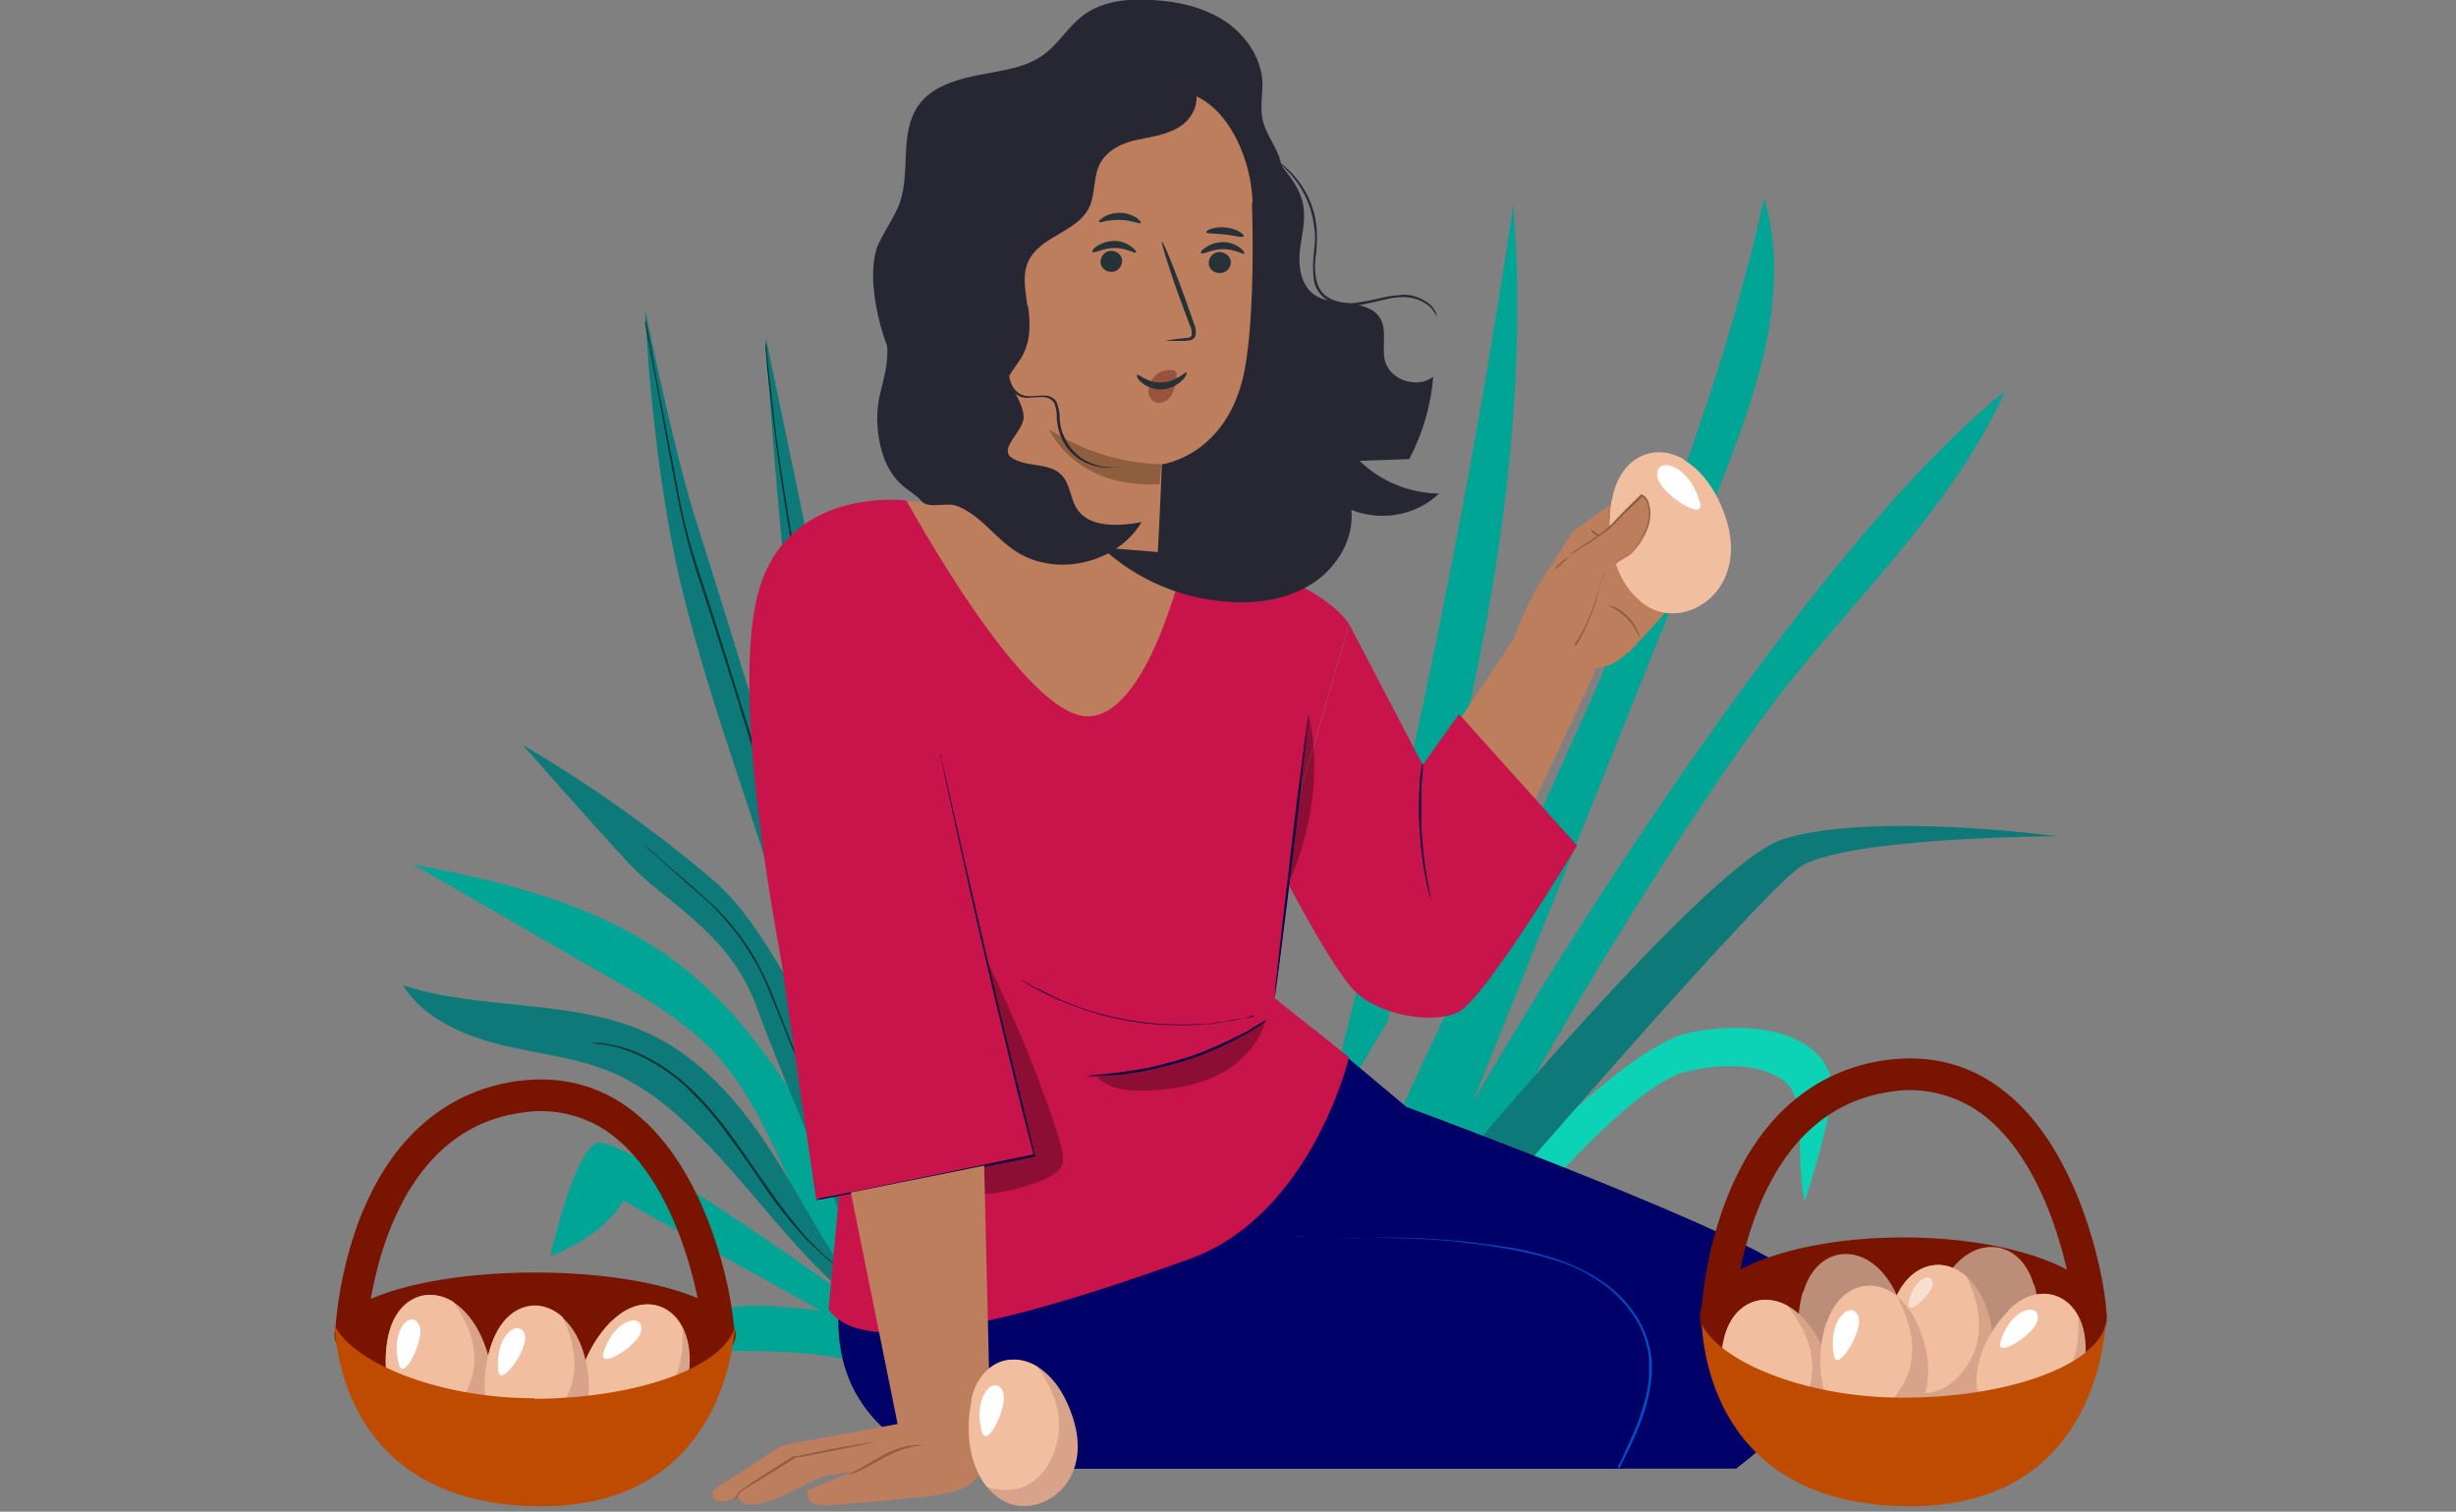 <?xml version="1.0" encoding="UTF-8"?>
<svg xmlns="http://www.w3.org/2000/svg" version="1.1" viewBox="0 0 420 258.5">
  <rect x="0" y="0" width="420" height="258.5" fill="#808080" stroke="none"/>
  <defs>
    <style>
      .cls-1 {
        fill: #c8144b;
      }

      .cls-2, .cls-3, .cls-4, .cls-5, .cls-6 {
        fill-rule: evenodd;
      }

      .cls-2, .cls-5 {
        fill: #fff;
      }

      .cls-7 {
        fill: #0050c8;
      }

      .cls-8 {
        fill: #8e5f3f;
      }

      .cls-9 {
        fill: #781400;
      }

      .cls-10 {
        fill: #272733;
      }

      .cls-11 {
        fill: #003232;
      }

      .cls-3 {
        fill: #bc8e79;
      }

      .cls-12 {
        fill: #000069;
      }

      .cls-13 {
        fill: #263238;
      }

      .cls-4 {
        fill: #d8a388;
      }

      .cls-14 {
        fill: #0e7979;
      }

      .cls-15 {
        fill: #bc7e5c;
      }

      .cls-5 {
        opacity: .5;
      }

      .cls-6 {
        fill: #f2bea0;
      }

      .cls-16 {
        opacity: .3;
      }

      .cls-17 {
        fill: #99523c;
      }

      .cls-18 {
        fill: #000046;
      }

      .cls-19 {
        fill: #00a596;
      }

      .cls-20 {
        fill: #455a64;
      }

      .cls-21 {
        fill: #be4b00;
      }

      .cls-22 {
        fill: #0dd3b6;
      }
    </style>
  </defs>
  <!-- Generator: Adobe Illustrator 28.7.0, SVG Export Plug-In . SVG Version: 1.2.0 Build 136)  -->
  <g>
    <g id="Calque_1">
      <g id="Calque_1-2" data-name="Calque_1">
        <g>
          <g>
            <g id="freepik--background-complete--inject-72">
              <path class="cls-19" d="M221.8,231.2l15.9-7.4,55.7-138.9c6.5-16.3,13.2-34.1,8.3-51-15.5,69.4-53.7,131.2-80,197.2h0Z"/>
              <path class="cls-19" d="M342.9,66.9c-32.8,26-81.5,102.8-101.2,139.7l4.4,9.3c9.5-23.3,44.5-80.2,60.3-99.7,12.9-16,28-30.6,36.5-49.3h0Z"/>
              <path class="cls-19" d="M258.8,35c-8,53.8-19.2,107.1-33.3,159.6l11.7-19.8c13.2-45.6,25.3-92.6,21.6-139.9Z"/>
              <path class="cls-19" d="M70.6,147.8l33.7,19.4c6.2,3.5,12.4,7.2,17.4,12.3,11.1,11.5,13.8,28.9,24,41.2v-16.3c-8.3-14.8-16.8-30.1-30.5-40.2-12.9-9.5-29-13.5-44.7-16.4h0Z"/>
              <path class="cls-19" d="M106,249.4c2.6-5.3,9.7-12.9,13.1-16.4,1.2-1.2,2.9-2,4.6-2,5.3,0,17.1,0,22.9,2l.3-9.1c-6.4,1-15-1.4-21.4-.4-2.9.5-5.7.9-8.3,2.2-4.1,2.1-6.9,6.1-8.5,10.3-1.6,4.3-2.1,8.9-2.6,13.4Z"/>
            </g>
            <g id="freepik--Leaves--inject-72">
              <path class="cls-22" d="M246.9,212.8l3,7.4s26.7-34.1,38.3-36.9c12.9-3.1,17.4,2,17.4,2,0,0,2.3,1.5,2.2,9-.1,7.4.8,11.1.8,11.1,0,0,3.3-9.4,4.6-17.6s-8.2-14.2-23.9-11.3c-13.2,2.4-42.5,36.2-42.5,36.2h0s0,0,0,0Z"/>
              <path class="cls-14" d="M230.1,222.3l6.9,4.7s63-73.7,70.9-78.8c7.9-5.1,43.9-5.2,43.9-5.2,0,0-31.6-4.3-46.9.5-15.3,4.8-74.8,78.9-74.8,78.9h0s0,0,0,0Z"/>
              <path class="cls-19" d="M143,225.6l-36.4-20.3c-3.2,3.3,2.1-3.9,0,0-3.4,6.2-12.5,9.5-12.5,9.5,0,0,3.8-17.1,7.8-19.3,4.1-2.2,47.4,29.3,47.4,29.3l-6.3.8Z"/>
              <path class="cls-14" d="M161.9,231.8s-17.6-86.1-22.4-99.9c-4.8-13.8-8.6-74.5-8.6-74.5,0,0,35.3,169.8,35.9,171.5l-4.9,2.9Z"/>
              <path class="cls-11" d="M131,58.7c0,.2,0,.5.1.9l.3,3.3c.3,2.8.8,6.9,1.4,12,1.4,10.1,3.7,24,6.8,39.2,3.1,15.2,6.3,29,8.6,38.9,1.2,4.9,2.1,9,2.7,11.8.3,1.4.5,2.5.7,3.2l.2.8c0,.2,0,.3,0,.3,0,0,0-.2,0-.3,0-.2-.1-.5-.2-.8-.2-.8-.4-1.8-.8-3.2-.7-2.8-1.6-6.8-2.8-11.7-2.4-9.9-5.6-23.6-8.7-38.9-3.1-15.2-5.4-29.1-6.7-39.2-.6-5.1-1.1-9.2-1.4-12-.1-1.4-.2-2.5-.3-3.3,0-.4,0-.6,0-.9,0,0,0-.2,0-.3,0,0,0,.2,0,.3h0Z"/>
              <path class="cls-14" d="M68.9,168.5c3.6,5.7,10.4,8.6,16.9,10.2,6.6,1.6,13.4,2.2,19.6,5,3.5,1.7,6.8,3.8,9.7,6.4,12.1,10.3,20.4,24.8,33.3,34.2l-3.2-5.6c-5.1-7.4-9.1-15.5-14.1-23s-11.2-14.5-19.2-18.5c-13.1-6.6-29-4.2-43-8.7h0Z"/>
              <path class="cls-11" d="M101.4,178.3c.6,0,1.2,0,1.7.1,2.1.3,4.2.8,6.1,1.7,2.9,1.3,5.5,3,7.9,5.1,2.9,2.6,5.4,5.5,7.7,8.6,2.4,3.3,4.5,6.5,6.6,9.4,1.8,2.6,3.7,5.1,5.7,7.5,1.4,1.6,2.9,3.1,4.5,4.5.6.5,1,.9,1.3,1.1.2.1.3.3.5.4-.2-.1-.3-.2-.5-.3-.3-.2-.8-.6-1.4-1.1-1.6-1.4-3.2-2.8-4.6-4.4-2.1-2.4-4-4.8-5.8-7.4-2-2.9-4.2-6.2-6.6-9.4-2.2-3.1-4.8-6-7.6-8.6-2.3-2.1-5-3.8-7.8-5.1-1.9-.9-3.9-1.5-6-1.8-.7,0-1.3-.2-1.7-.2-.2,0-.4,0-.6,0,.2,0,.4,0,.6,0h0Z"/>
              <path class="cls-14" d="M153.9,231.6s-19.9-46.6-24.5-59.4-15.9-18.1-21.7-24.4c-5.8-6.2-18.3-20.4-18.3-20.4,11.6,6.8,22.7,14.7,32.9,23.4,16.9,14.4,40.5,80.8,40.5,80.8h-8.9Z"/>
              <path class="cls-11" d="M110.5,144.7l.4.4,1.6,1.4,5.9,5.1c1.2,1.1,2.6,2.3,4,3.6,3.1,3.1,5.7,6.6,7.7,10.5,1.1,2.2,2.1,4.4,2.9,6.7,3.7,9.3,7.1,17.8,9.6,23.9l2.9,7.3c.3.8.6,1.5.8,2,0,.2.1.4.2.5,0,0,0,.1,0,.2,0,0,0-.1,0-.2,0-.1-.1-.3-.2-.5l-.8-1.9c-.7-1.7-1.7-4.2-3-7.2l-9.7-23.9c-.9-2.3-1.8-4.5-2.9-6.7-1-2-2.3-3.9-3.6-5.8-1.2-1.6-2.6-3.2-4-4.7-1.4-1.4-2.7-2.5-4-3.6l-5.8-5.2-1.6-1.4-.4-.4c0,0-.1-.1-.1-.1,0,0,.2.1.2.1Z"/>
              <path class="cls-14" d="M157.6,233.6s-16-50.7-22.9-74.2c-6.9-23.4-13-38-18.2-59.2-5.1-21.2-6.2-47.3-6.2-47.3,0,0,5.1,25.1,9,37s44,142.9,44,142.9l-5.7.7h0Z"/>
              <path class="cls-11" d="M110.5,55.1c0,.3.1.6.2,1.1.2,1,.5,2.4.8,4.3.7,3.8,1.7,9.2,3,15.8l1,5.2c.3,1.8.7,3.7,1.1,5.7.9,4.2,2.1,8.3,3.5,12.3,2.8,8.5,5.7,18,8.8,27.9,6.1,19.8,11.3,37.9,15.1,50.9,1.9,6.5,3.4,11.8,4.4,15.5l1.1,4.2.3,1.1c0,.3,0,.4,0,.4,0,0,0-.1-.1-.4s-.2-.6-.3-1.1c-.3-1-.7-2.4-1.2-4.2-1.1-3.7-2.6-8.9-4.5-15.5-3.8-13-9.1-31.1-15.2-50.9-3-9.9-6-19.3-8.8-27.9-1.4-4-2.5-8.1-3.4-12.3-.4-2-.8-3.9-1.1-5.7l-1-5.2c-1.2-6.7-2.2-12.1-2.9-15.8-.3-1.9-.6-3.3-.8-4.3l-.2-1.1c0-.3,0-.4,0-.4,0,0,0,0,0,.3h0Z"/>
            </g>
          </g>
          <g>
            <path class="cls-15" d="M258.9,109.1c1-2.6,2.1-5.2,3.4-7.7.9-1.6,6.4-9.9,6.4-10.2s8.4-6.1,8.4-6.1c0,0,6.1-1,7.7.8s0,2.9,0,2.9c.5.7.8,1.6.7,2.5,0,.6-.3,1.3-.6,1.8,0,0,1.8,1.1.7,3.3-1.1,2.2-1.8,2.5-1.8,2.5.7-.4,1.6-.2,2.2.4.9,1.1,1.2,2.4.8,3.1s-6.4,7.2-7.8,8.7c-1.1,1-2.3,1.9-3.6,2.6l-6.1,1.4-10.5-6h0s0,0,0,0Z"/>
            <g>
              <path class="cls-6" d="M275.7,85.3c-.6,3-1.4,12.7,5.3,17.9s18.9-2.1,13.8-15.6c-5.1-13.4-17.1-12.9-19.1-2.3"/>
              <path class="cls-6" d="M275.7,85.3c-.6,2.7-1.2,10.9,3.6,16.3,4.3,1,9.3.4,12.1-6.4,2.5-6.2,0-12.1-3.5-16.7-5.2-2.9-10.8-.3-12.1,6.7"/>
              <path class="cls-2" d="M290.7,85.9c-2-7-8.1-8-7.2-4.1.6,2.6,8.2,7.7,7.2,4.1"/>
            </g>
            <path class="cls-15" d="M268.4,95s6.2-3.6,7.6-5.3,4.8-4.8,4.8-4.8c0,0,1.6.6,1.4,3.6s-2.9,6.1-3.6,6.5-4.3,2.2-4.8,5-2.8,8.7-4.4,10.5"/>
            <path class="cls-8" d="M269.4,110.5c0-.1.2-.3.3-.4.2-.3.4-.6.7-1.2.8-1.5,1.4-3,2-4.5.4-1,.7-2.1,1-3.3.2-.6.2-1.2.4-1.9.2-.7.6-1.3,1.1-1.8,1-1.1,2.2-2,3.5-2.6.3-.2.6-.4.8-.7.3-.3.5-.6.7-.9.5-.6.9-1.3,1.2-2,.6-1.1.9-2.3.9-3.5,0-.6-.1-1.1-.3-1.7-.2-.5-.5-.9-1-1.1h.2c-1.7,1.6-3.3,3.1-4.6,4.5-.6.7-1.3,1.3-2.1,1.8-.7.5-1.3.9-1.9,1.3-1.2.8-2.2,1.4-2.8,1.8l-.8.4c0,0-.2.1-.3.1,0,0,.2-.1.3-.2l.7-.5c.6-.4,1.6-1,2.8-1.8.6-.4,1.2-.8,1.9-1.4.7-.5,1.4-1.1,2-1.8,1.3-1.4,2.9-3,4.6-4.6h0c0,0,0,0,0,0,.6.3,1,.7,1.2,1.3.2.6.3,1.2.3,1.8,0,1.3-.3,2.5-.9,3.6-.4.7-.8,1.4-1.3,2-.2.3-.5.6-.8.9-.3.3-.6.6-.9.8-1.3.6-2.5,1.5-3.4,2.5-.4.5-.8,1.1-1,1.7-.2.6-.3,1.3-.5,1.8-.8,2.7-1.8,5.3-3.2,7.8-.2.4-.5.8-.7,1.1,0,.1-.2.2-.3.4h0s0,0,0,0Z"/>
            <path class="cls-8" d="M280.3,108.9c-.5-1.2-1.3-2.3-2.1-3.2-1-.9-2-1.6-3.2-2.2.4,0,.8.2,1.1.3,1.7.8,3.1,2.2,3.9,4,.2.3.3.7.4,1.1h0,0Z"/>
            <path class="cls-8" d="M273.6,91.6c0,0-.5,0-.9-.2s-.6-.7-.6-.8.4.2.8.5.8.4.7.5h0,0Z"/>
            <path class="cls-8" d="M265.7,97.4c0,0,.5-.6,1.2-1.2.4-.4.9-.7,1.4-1,0,0-.5.6-1.2,1.2-.4.4-.9.7-1.4,1Z"/>
            <polygon class="cls-15" points="258.9 109.2 249.8 122.8 262.5 136.8 272.9 114.6 258.9 109.2"/>
            <path class="cls-13" d="M225.1,176.4l15.4,12.9s61.8,22.8,66.2,28.8,5.5,16.7,1.9,21.8-11.7,11.2-11.7,11.2h-132.7s-19.8-13.3-20.5-27.9l81.4-46.9h0Z"/>
            <path class="cls-13" d="M206.7,207.7l13.6,8.2s35.8-3.8,43.4-2.2,14.7,8.4,16.9,15.8c2.2,7.4-3,21.6-3,21.6h-113.6s-22.4-4.7-20.5-27.9l63.1-15.5h0s0,0,0,0Z"/>
            <path class="cls-20" d="M276.7,251c0,0,0-.1,0-.2,0-.2.2-.4.3-.6.3-.5.6-1.3,1.1-2.4s1.1-2.3,1.7-3.8c.7-1.7,1.2-3.5,1.7-5.2.2-1,.4-2.1.5-3.2,0-1.2,0-2.3,0-3.5-.3-2.5-1.2-5-2.6-7.1-1.6-2.3-3.6-4.4-5.9-5.9-2.5-1.7-5.3-3-8.2-3.8-2.9-.9-5.9-1.5-8.9-2-2.9-.5-5.7-.8-8.4-1.1-4.8-.4-9.6-.6-14.4-.5-1.8,0-3.7,0-5.5,0l-4.2-.2c-1.1,0-2-.1-2.6-.1h-.2s0,0,0,0h.4c0,0,.2.1.2.1h-.5s0,0,0,0h0s.3,0,.3,0c.6,0,1.5,0,2.6,0l4.2.2c1.6,0,3.5.1,5.5,0,4.8-.2,9.6,0,14.4.4,2.7.2,5.5.6,8.4,1,3,.4,6,1.1,8.9,2,2.9.9,5.7,2.2,8.3,3.9,2.4,1.6,4.4,3.6,6,6,1.4,2.2,2.3,4.6,2.6,7.2.1,1.2.1,2.3,0,3.5-.1,1.1-.3,2.1-.5,3.1-.4,1.8-1,3.6-1.7,5.3-.6,1.5-1.2,2.8-1.7,3.8s-.9,1.8-1.2,2.4l-.3.6c0,0,0,.2-.1.2h0Z"/>
            <path class="cls-12" d="M225.1,176.4l15.4,12.9s61.8,22.8,66.2,28.8,5.5,16.7,1.9,21.8-11.7,11.2-11.7,11.2h-132.7s-19.8-13.3-20.5-27.9l81.4-46.9h0Z"/>
            <path class="cls-12" d="M206.7,207.7l13.6,8.2s35.8-3.8,43.4-2.2,14.7,8.4,16.9,15.8c2.2,7.4-3,21.6-3,21.6h-113.6s-22.4-4.7-20.5-27.9l63.1-15.5h0s0,0,0,0Z"/>
            <path class="cls-7" d="M276.7,251c0,0,0-.1,0-.2,0-.2.2-.4.3-.6.3-.5.6-1.3,1.1-2.4s1.1-2.3,1.7-3.8c.7-1.7,1.2-3.5,1.7-5.2.2-1,.4-2.1.5-3.2,0-1.2,0-2.3,0-3.5-.3-2.5-1.2-5-2.6-7.1-1.6-2.3-3.6-4.4-5.9-5.9-2.5-1.7-5.3-3-8.2-3.8-2.9-.9-5.9-1.5-8.9-2-2.9-.5-5.7-.8-8.4-1.1-4.8-.4-9.6-.6-14.4-.5-1.8,0-3.7,0-5.5,0l-4.2-.2c-1.1,0-2-.1-2.6-.1h-.2s0,0,0,0h.4c0,0,.2.1.2.1h-.5s0,0,0,0h0s.3,0,.3,0c.6,0,1.5,0,2.6,0l4.2.2c1.6,0,3.5.1,5.5,0,4.8-.2,9.6,0,14.4.4,2.7.2,5.5.6,8.4,1,3,.4,6,1.1,8.9,2,2.9.9,5.7,2.2,8.3,3.9,2.4,1.6,4.4,3.6,6,6,1.4,2.2,2.3,4.6,2.6,7.2.1,1.2.1,2.3,0,3.5-.1,1.1-.3,2.1-.5,3.1-.4,1.8-1,3.6-1.7,5.3-.6,1.5-1.2,2.8-1.7,3.8s-.9,1.8-1.2,2.4l-.3.6c0,0,0,.2-.1.2h0Z"/>
            <polygon class="cls-15" points="154.2 85.6 167.9 86.7 198.1 91.5 209.1 96.7 188.2 131.7 172.5 128.6 154.2 85.6"/>
            <path class="cls-1" d="M155,85.6c.7,1.1,20.3,37.3,31.2,36.9,10.8-.4,16.9-29.2,16.9-29.2,0,0,21.5,4.7,27.6,13.4l-8.2,28.1-4.5,35.9,12.7,10.1s-6.4,27-27.3,34.5-55,18.7-61.7,8.6l1.8-19.6-.3-80.8,11.9-37.9h0s0,0,0,0Z"/>
            <path class="cls-1" d="M230.7,106.7l12.6,24.1,6.2-8.7,20.2,22.5s-15.7,26.1-20.2,28.4-13.3.5-17.4-3.1-13.4-21.8-13.4-21.8l12-41.3h0s0,0,0,0Z"/>
            <path class="cls-1" d="M155,85.6s-21.1-2.8-25.6,16.8c-4.4,19.3,4.1,60.4,4.4,63.1s5.8,39.7,5.8,39.7l35.3-7.4-19.9-112.1h0Z"/>
            <path class="cls-18" d="M139.6,205.1h.2c0,0,.5-.2.5-.2l2.1-.4,7.7-1.6,26.7-5.5v.2c-1.3-5-2.7-10.3-4-15.9-3.6-14.6-6.6-27.8-8.7-37.4l-2.5-11.4-.6-3.1c0-.3-.1-.6-.2-.8,0,0,0-.2,0-.3,0,0,0,.2,0,.3,0,.2.1.5.2.8.2.7.4,1.8.7,3.1l2.6,11.4c2.2,9.6,5.2,22.8,8.8,37.4,1.4,5.6,2.7,11,3.9,15.9v.2s-.1,0-.1,0l-26.7,5.4-7.7,1.5-2.1.4h-.5c0,.1-.1.1-.2.1h0Z"/>
            <path class="cls-18" d="M214.3,173.7c-.1,0-.3,0-.4.1l-1.2.3c-.5.1-1.1.3-1.9.4s-1.6.3-2.5.4l-1.5.2c-.5,0-1,0-1.6.1-1.1.1-2.3.1-3.5.1-5.4,0-10.7-.8-15.8-2.5-1.2-.4-2.3-.8-3.3-1.2-.5-.2-1-.4-1.5-.6l-1.3-.6c-.9-.4-1.6-.8-2.2-1.1s-1.2-.6-1.6-.9l-1-.6c-.1,0-.2-.1-.3-.2.1,0,.3.1.4.2l1.1.6c.4.3,1,.6,1.7.9s1.4.7,2.2,1.1l1.3.6c.5.2,1,.4,1.5.6,1,.4,2.1.8,3.3,1.2,5.1,1.6,10.4,2.4,15.7,2.4,1.2,0,2.4,0,3.5-.1.5,0,1.1,0,1.6-.1l1.4-.2c.9,0,1.7-.3,2.5-.4s1.3-.2,1.9-.3l1.2-.2c.1,0,.3,0,.4,0h0s0,0,0,0Z"/>
            <path class="cls-18" d="M244.8,154c-.1-.3-.2-.6-.3-.9-.2-.6-.4-1.4-.6-2.5-.6-2.7-.9-5.5-1.1-8.3-.2-2.8-.2-5.6,0-8.4,0-1.1.2-1.9.3-2.5,0-.3,0-.6.2-.9,0,.3,0,.6,0,.9,0,.6-.1,1.5-.2,2.5-.1,2.8-.1,5.6,0,8.4.2,2.8.5,5.6,1,8.3.2,1.1.4,1.9.5,2.5,0,.3.1.6.1.9Z"/>
            <g class="cls-16">
              <path d="M181.4,195.7c-3.3-10.9-7.8-21.3-12.7-31.6,2.4,11,5.7,22.3,8.1,33.4-2.6.7-8.5,1.9-8.5,1.9,0,2.2,0,2.6.1,4.8,3.4-.3,6.7-1.1,9.9-2.4,1.4-.6,3-1.4,3.4-2.9.2-1,0-2.1-.3-3.1h0s0,0,0,0Z"/>
            </g>
            <g class="cls-16">
              <path d="M223.8,122.1c-1.3,9.5-2.9,19.5-3.5,29.1,4-8.9,5.7-19.6,3.5-29.1h0Z"/>
            </g>
            <g class="cls-16">
              <path d="M187.3,183.9c2.3,2.5,5.8,2.7,9.2,2.6,4.1-.2,8.3-.9,12-2.8,3.7-1.9,6.8-5.1,7.9-9.1-8.6,5.8-18.7,9-29.1,9.3h0s0,0,0,0Z"/>
            </g>
            <path class="cls-18" d="M216.5,174.6s0,0-.3.2l-.8.6c-.4.2-.8.5-1.3.8s-1.1.7-1.8,1c-1.6.9-3.2,1.7-4.9,2.4-2,.9-4.1,1.6-6.2,2.2-2.1.6-4.3,1.1-6.4,1.5-2,.3-3.8.6-5.4.6-.8,0-1.5,0-2.1.1s-1.1,0-1.6,0h-1c-.1,0-.2,0-.3,0,.1,0,.2,0,.3,0h1c.4,0,1-.1,1.6-.2s1.3,0,2.1-.2c1.5-.1,3.3-.4,5.3-.7s4.2-.9,6.4-1.5c2.1-.6,4.2-1.3,6.2-2.2,1.9-.8,3.5-1.6,4.9-2.3.7-.3,1.3-.7,1.8-1s1-.6,1.3-.8l.9-.5c0,0,.2-.1.3-.2h0s0,0,0,0Z"/>
            <path class="cls-10" d="M246.3,84.4c-5.1,0-10.1-2-13.8-5.6l8.5-.3c2.3-4.4,3.7-9.1,4.1-14.1-2.6,2.1-7.2.7-8.2-2.5-.7-2.5.4-5.4-.9-7.5-2.2-3.6-8.2-1.6-11.5-4.2-2.1-1.7-2.5-4.8-2.2-7.4s1.1-5.4.5-8c-.7-3.4-3.4-6-5.5-8.8s-3.6-6.8-1.6-9.7l-54.8,18.8c-3.9,6.9-5.6,13.5-6.9,21.4-1.3,7.8-1.6,17.2,4.5,22.3s15.1,5.3,22.1,9.2c4.2,2.3,7.6,5.8,11.5,8.6,5.3,3.7,11.5,5.9,17.9,6.3,5,.4,10.2-.4,14.4-3.1s7.2-7.6,6.7-12.6c5.1,2,11,1,15-2.8h0s0,0,0,0Z"/>
            <path class="cls-18" d="M223.8,122.1c0,0-1.1,10.8-2.7,24.1-1.6,13.3-3,24.1-3.1,24.1s1.1-10.8,2.7-24.1,3-24.1,3.1-24.1c0,0,0,0,0,0Z"/>
            <path class="cls-15" d="M168.4,199.3l-22.9,4.6,8,39.6-18.9,3.5c-.5,0-.9.3-1.4.5l-10.8,7c-.6.4-.7,1.1-.4,1.7.2.3.5.5.8.5.9.2,1.9,0,3.3-1,0,0,.3,3.9,8.9-.5l5.6-2.7,5.3-.9-7.9,3.3s-.2,2.5,2.4,2.5c1.7,0,7.8-.5,7.8-.5l7.2-.7c1.5-.3,10.1-.2,12-4.1,1-2.1,1.7-4.4,2-6.7l-1.1-46.2h0s0,0,0,0Z"/>
            <path class="cls-8" d="M149.6,246.5c-.3.1-.7.2-1,.3l-2.8.6c-2.3.5-5.6,1.1-9.2,1.8h-.6c0,.1,0,.1,0,.1l-7.6,4.7-1.3.8c-.2.1-.3.2-.5.4-.1.1-.2.2-.3.4-.2.3-.3.6-.5.9,0,0,0-.2,0-.3,0-.2.2-.5.3-.7,0-.2.2-.3.3-.4.2-.1.3-.3.5-.4l1.3-.9c1.9-1.3,4.6-3,7.5-4.8h.6c3.6-.8,6.8-1.4,9.2-1.8l2.8-.5c.3,0,.7-.1,1.1-.2h0s0,0,0,0Z"/>
            <path class="cls-8" d="M157.6,247.2c0,0-.8,0-2,.3-1.6.4-3.1,1-4.5,1.8-1.7.9-3.1,1.8-4.3,2.3-.4.2-.9.4-1.4.5-.2,0-.3.1-.5.1,0,0,.7-.3,1.8-.9s2.6-1.5,4.2-2.4c1.4-.8,3-1.4,4.6-1.7.5,0,1-.1,1.5-.1.2,0,.4,0,.5,0h0s0,0,0,0Z"/>
            <path class="cls-10" d="M150.3,41.6c1.1-2.4,2.7-4.5,3.6-7,1.8-5.3-.1-11.8,3.1-16.5,2.3-3.3,6.5-4.5,10.5-5.3s8.2-1.2,11.3-3.7c2.3-1.8,3.9-4.5,6.2-6.3,3.3-2.6,7.8-3.1,12-2.8,4.3.2,8.7,1.2,12.3,3.5s6.4,6.3,6.6,10.6c0,2.1-.4,4.2,0,6.3.5,2.3,2,4.2,2.8,6.3,1.7,4.8-.1,10-4.3,12.8l-33.8,34.5c-6.4,1.6-21.1-3-25.3-8.1s-7.8-18.3-5-24.4h0s0,0,0,0Z"/>
            <path class="cls-15" d="M214.2,34.7c-.2-8.7-5.6-19.7-14.3-19.1l-27.4,5.8c-2.6.2-4.7,2.4-4.8,5l.3,65.6,30,2.4c.3-5.3.7-15,.7-15s11.2-1.4,14.1-15.9c1.4-7.2,1.6-19.1,1.3-28.8Z"/>
            <path class="cls-8" d="M198.7,79.4c-6.9-.2-13.5-2.2-19.3-6,0,0,4.3,10.2,18.9,9.4l.3-3.4Z"/>
            <path class="cls-10" d="M166.4,22.8c1.6-1.9,4.1-2.7,6.4-3.3,10.3-2.6,20.9-4,31.5-4.2,1,2.3-.5,5.1-2.6,6.4s-4.7,1.7-7.2,2.2-5,1.7-6.3,3.9c-1.3,2.3-.8,5.4-2,7.8-2.1,4.1-8.3,4.8-10.3,9-1.5,3.1,0,6.8,0,10.3.2,6.9-5.3,12.6-12.2,12.8-.5,0-1.1,0-1.6,0,.7-12.5,1.5-25,2.2-37.4.2-2.6.4-5.4,2.1-7.4,0,0,0,0,0,0Z"/>
            <path class="cls-10" d="M245.7,54.2c-.2-.6-.6-1.1-1-1.6-1.3-1.2-3-1.8-4.7-1.8-1.2,0-2.4.2-3.5.5-1.3.3-2.6.6-4.1.9-1.5.2-3.1,0-4.6-.5-.8-.3-1.5-.8-2-1.4-.6-.7-.9-1.4-1.1-2.3-.2-1.6-.2-3.3,0-4.9.2-1.5.3-3,0-4.5-.5-4.3-2.8-8.2-6.2-10.9l-.6-.5-.5-.3c-.1,0-.3-.2-.4-.3.2,0,.3.1.4.2l.5.3.7.5c1.4,1,2.7,2.3,3.7,3.7,1.5,2.1,2.5,4.6,2.8,7.2.2,1.5.1,3.1,0,4.6-.3,1.6-.3,3.2,0,4.8.2.8.5,1.5,1,2.1.5.6,1.2,1,1.9,1.3,1.4.5,2.9.7,4.4.4,1.4-.2,2.8-.5,4-.8,1.2-.3,2.4-.4,3.6-.5,1.8,0,3.5.7,4.8,1.9.3.4.6.8.8,1.2,0,.2,0,.3.1.4s0,.1,0,.1h0Z"/>
            <path class="cls-10" d="M184.1,86.9c-1.1-1.8-1.1-4.2-2.6-5.7-2.1-2.2-6.1-1.2-8.6-3-1.9-1.5,1.6-4.1,2.1-6.4s-2.8-6.6-2.6-7.1c1.3-3,4.6-4.2,3.4-12.4l-24.5,3.4c1.8,9-2.4,10.7-1,19.2,1.3,8,5.8,8.9,7.1,10.6s4.2.3,6.2,1c4,1.5,6.5,5.4,10,7.7,6.9,4.6,17.4,2.2,21.6-4.9-4,.7-9,1-11.1-2.4h0Z"/>
            <path class="cls-10" d="M191.2,79.9c-.1,0-.3,0-.4,0-.4,0-.8.1-1.1.1-1.4,0-2.8-.3-4.1-.9-1.9-.9-3.4-2.5-4.2-4.5-.2-.6-.4-1.1-.5-1.7-.1-.6-.2-1.2-.2-1.9,0-.6-.1-1.2-.3-1.8-.2-.6-.7-1-1.3-1.2-1.2-.3-2.6.1-3.9,0-.7-.1-1.3-.4-1.7-.9-.4-.4-.8-1-1-1.5-.4-1.1-.5-2.2-.2-3.3.2-.9.4-1.9.8-2.8.5-1.3.8-2.7.8-4.1,0-.5,0-1-.2-1.5,0,.1.1.2.1.4.1.4.2.7.2,1.1,0,1.4-.2,2.8-.7,4.1-.3.9-.5,1.8-.7,2.8-.2,1.1-.1,2.2.3,3.2.4,1.1,1.3,2,2.5,2.2,1.2.2,2.5-.2,3.9,0,.3.1.7.3.9.5.3.2.5.5.6.9.2.6.4,1.3.4,1.9,0,1.2.2,2.4.7,3.5.8,1.9,2.2,3.5,4,4.4,1.2.6,2.6,1,4,1,1,0,1.5-.1,1.5,0h0s0,0,0,0Z"/>
            <g>
              <path class="cls-13" d="M210.5,44.8c0,1-.8,1.9-1.9,1.9-1,0-1.9-.7-1.9-1.7,0,0,0,0,0,0,0-1,.8-1.9,1.8-1.9,1,0,1.9.7,2,1.7,0,0,0,0,0,0h0Z"/>
              <path class="cls-13" d="M212.9,43.4c-.2.2-1.7-.8-3.7-.8s-3.6,1-3.8.7c-.1-.1.1-.6.8-1,.9-.6,1.9-.9,3-.9,1.1,0,2.1.4,2.9,1,.6.5.8.9.7,1h0Z"/>
              <path class="cls-13" d="M191.9,44.6c0,1-.8,1.9-1.8,1.9-1,0-1.9-.7-1.9-1.7,0,0,0,0,0,0,0-1,.8-1.9,1.8-1.9,1,0,1.9.7,1.9,1.7,0,0,0,0,0,0Z"/>
              <path class="cls-13" d="M194.3,43.2c-.2.2-1.7-.8-3.7-.8s-3.5,1-3.8.7c-.1-.1.1-.6.8-1,.9-.6,1.9-.9,3-.9,1.1,0,2.1.4,2.9,1,.7.5.9.9.7,1,0,0,0,0,0,0Z"/>
              <path class="cls-13" d="M199.4,58.3c0-.1,1.3-.3,3.3-.5.5,0,1-.1,1.1-.5,0-.5,0-1.1-.3-1.6l-1.5-4c-2.1-5.7-3.5-10.4-3.3-10.4s2.1,4.5,4.1,10.1l1.4,4c.3.6.4,1.4.2,2.1-.2.4-.5.6-.9.7-.3,0-.6.1-.9.1-2,0-3.3,0-3.3,0h0s0,0,0,0Z"/>
              <path class="cls-17" d="M200.7,63.3c-1.3-.2-2.5.2-3.4,1.2-.6.7-.9,1.6-.9,2.5,0,.9.7,1.7,1.5,1.9,1,0,1.9-.4,2.4-1.3.5-.9.8-1.9.9-2.9,0-.3,0-.5,0-.8,0-.3-.2-.5-.5-.6"/>
              <path class="cls-13" d="M194.5,64.1c.2-.2,1.7,1.4,4.2,1.3s4-1.9,4.2-1.7c.1,0,0,.7-.8,1.4-.9.9-2.2,1.4-3.5,1.5-1.2,0-2.5-.4-3.4-1.2-.7-.6-.9-1.2-.7-1.3h0s0,0,0,0Z"/>
              <path class="cls-13" d="M206.3,39.7c0,.3,1.5.2,3.2.4s3.1.6,3.2.3-1.1-1.3-3.1-1.5-3.4.5-3.3.8Z"/>
              <path class="cls-13" d="M188.3,38c0,0,0-.2,0-.3v.3c1-.3,2.1-.4,3.2-.4,1.9,0,3.4.8,3.6.5,0-.1-.2-.5-.8-.9-.8-.5-1.8-.8-2.7-.8-1.3,0-2.5.3-3.5,1.2l-.2.2h0c.1.2.2.2.3.2h0s0,0,0,0h0Z"/>
            </g>
          </g>
          <g>
            <ellipse class="cls-9" cx="325.5" cy="225.2" rx="34.8" ry="13.6"/>
            <path class="cls-3" d="M308.3,220.9c-.8,2.7-2.3,11.4,3.4,16.7,5.6,5.3,17.3-.4,13.8-13s-14.4-13.1-17.1-3.7"/>
            <path class="cls-3" d="M347.8,219.7c-2.7-9.4-13.6-8.9-17.1,3.7-3.6,12.6,8.1,18.3,13.8,13,5.6-5.3,4.2-14,3.4-16.7"/>
            <g>
              <path class="cls-4" d="M294.7,229.4c-.6,2.8-1.2,11.6,4.9,16.3,6.1,4.7,17.2-2,12.5-14.2-4.7-12.2-15.6-11.7-17.4-2"/>
              <path class="cls-6" d="M294.7,229.4c-.5,2.5-1.1,10,3.3,14.9,3.9.9,8.5.3,11-5.8,2.3-5.6,0-11-3.3-15.2-4.7-2.6-9.8-.2-11,6.2"/>
            </g>
            <path class="cls-9" d="M296.4,224.9l-5.5-.2c.5-6.8,1.9-13.4,4.4-19.8,5.4-13.7,14.7-21.8,27-23.6,7.8-1.1,14.8.7,20.7,5.5,12.5,10,16.7,30.7,17.2,37.1l-5.5.4c-.4-4.7-3.9-24.3-15.1-33.3-4.6-3.7-10.6-5.3-16.4-4.3-24.9,3.6-26.6,37.8-26.7,38.1h0Z"/>
            <g>
              <path class="cls-4" d="M324.2,221.9c-1.1,2.6-3.7,11,1.2,17,4.9,6,17.2,1.8,15.3-11.2-1.9-13-12.6-14.8-16.5-5.8"/>
              <path class="cls-6" d="M324.2,221.9c-1,2.3-3.2,9.5,0,15.2,3.6,1.8,8.2,2.1,12-3.3,3.5-5,2.4-10.7.1-15.5-4-3.6-9.5-2.3-12.1,3.6"/>
              <path class="cls-5" d="M326.4,222.9c-.3,2.3,3.9-1.5,4.1-3.2.2-2.4-3.4-1.3-4.1,3.2"/>
            </g>
            <g>
              <path class="cls-4" d="M343.5,224.1c-1.9,1.9-7.2,8.4-4.9,15.4,2.2,7,14.6,7.7,17.5-4.4,2.9-12.1-5.9-17.6-12.5-11"/>
              <path class="cls-6" d="M343.5,224.1c-1.7,1.7-6.2,7.2-5.4,13.5,2.6,2.9,6.5,4.8,11.7,1.3,4.8-3.2,5.9-8.6,5.6-13.7-2.3-4.6-7.6-5.5-12-1.1"/>
              <path class="cls-2" d="M342.1,229.4c-.9,3.1,5.7-1.2,6.3-3.5.8-3.3-4.4-2.6-6.3,3.5"/>
            </g>
            <g>
              <path class="cls-4" d="M312.4,226c-.9,2.7-2.9,11.3,2.5,16.9,5.4,5.6,17.3.5,14.4-12.3-2.9-12.8-13.7-13.8-16.9-4.6"/>
              <path class="cls-6" d="M312.4,226c-.9,2.4-2.5,9.7,1.2,15.2,3.8,1.5,8.3,1.5,11.7-4.2,3.1-5.2,1.5-10.9-1-15.5-4.3-3.3-9.7-1.6-11.8,4.5"/>
              <path class="cls-2" d="M313.6,231.7c.5,3.3,4.8-3.8,4.3-6.2-.8-3.5-5.4-.4-4.3,6.2"/>
            </g>
            <path class="cls-21" d="M325.4,239c-17,0-31.4-6.3-34.4-12.6.6,9.7,5.6,29.7,32.8,31.1,31.1,1.6,35.6-23.1,36.3-31-1.6,6.9-16.5,12.5-34.6,12.5h0Z"/>
          </g>
          <g>
            <path class="cls-9" d="M62.7,227.9l-5.4-.2c.5-6.7,1.9-13.3,4.3-19.5,5.3-13.5,14.5-21.5,26.6-23.3,7.7-1.1,14.6.7,20.4,5.4,12.4,9.9,16.5,30.3,16.9,36.6l-5.4.4c-.3-4.7-3.9-23.9-14.9-32.8-4.5-3.7-10.5-5.2-16.2-4.2-24.5,3.5-26.3,37.3-26.3,37.6h0Z"/>
            <ellipse class="cls-9" cx="91.5" cy="228.2" rx="34.3" ry="10.6"/>
            <g>
              <path class="cls-4" d="M104.6,225.9c-2,1.9-7.3,8.6-5,15.7,2.3,7.1,14.8,7.8,17.8-4.5,2.9-12.3-6-17.9-12.7-11.2"/>
              <path class="cls-6" d="M104.6,225.9c-1.8,1.7-6.3,7.3-5.5,13.7,2.6,2.9,6.6,4.9,11.9,1.4,4.9-3.2,6-8.8,5.7-13.9-2.3-4.7-7.7-5.6-12.2-1.1"/>
              <path class="cls-2" d="M103.2,231.3c-.9,3.1,5.8-1.2,6.4-3.5.8-3.4-4.5-2.6-6.4,3.5"/>
            </g>
            <g>
              <path class="cls-4" d="M66.5,228c-.7,2.7-1.7,11.1,4,16,5.7,4.9,16.7-1.2,12.7-13.2-4-12-14.5-12-16.7-2.8"/>
              <path class="cls-6" d="M66.5,228c-.6,2.4-1.5,9.6,2.6,14.5,3.8,1.1,8.2.7,10.9-5.1,2.5-5.3.5-10.6-2.5-14.8-4.4-2.7-9.5-.6-11,5.5"/>
              <path class="cls-2" d="M68.2,233.3c.8,3.1,4.3-4.1,3.6-6.4-1.1-3.3-5.2.1-3.6,6.4"/>
            </g>
            <g>
              <path class="cls-4" d="M84.5,228.7c-1.1,2.5-3.6,10.7,1.2,16.5,4.8,5.8,16.7,1.7,14.8-10.8-1.9-12.5-12.2-14.3-16-5.6"/>
              <path class="cls-6" d="M84.5,228.7c-1,2.3-3.1,9.2,0,14.7,3.5,1.7,7.9,2.1,11.6-3.2,3.3-4.8,2.3-10.4.1-15-3.9-3.5-9.2-2.3-11.7,3.5"/>
              <path class="cls-2" d="M85.2,234.3c.3,3.2,4.9-3.3,4.6-5.7-.5-3.4-5.2-.8-4.6,5.7"/>
            </g>
            <path class="cls-21" d="M91.4,239.1c-16.9,0-31.2-6.3-34.2-12.5.6,9.6,5.6,29.5,32.5,30.9,30.8,1.6,35.4-23,36-30.8-1.6,6.9-16.3,12.4-34.3,12.5h0Z"/>
            <g>
              <path class="cls-4" d="M166.2,239.3c-.7,2.7-1.7,11.5,4.1,16.5,5.9,5,17.3-1.2,13.1-13.6-4.1-12.4-15-12.4-17.3-2.9"/>
              <path class="cls-6" d="M166.2,239.3c-.6,2.5-1.5,9.9,2.6,15,3.9,1.1,8.5.7,11.2-5.3,2.5-5.5.5-11-2.6-15.3-4.6-2.8-9.8-.7-11.3,5.6"/>
              <path class="cls-2" d="M167.9,244.8c.9,3.2,4.4-4.3,3.7-6.6-1.1-3.4-5.4.1-3.7,6.6"/>
            </g>
          </g>
        </g>
      </g>
    </g>
  </g>
</svg>
